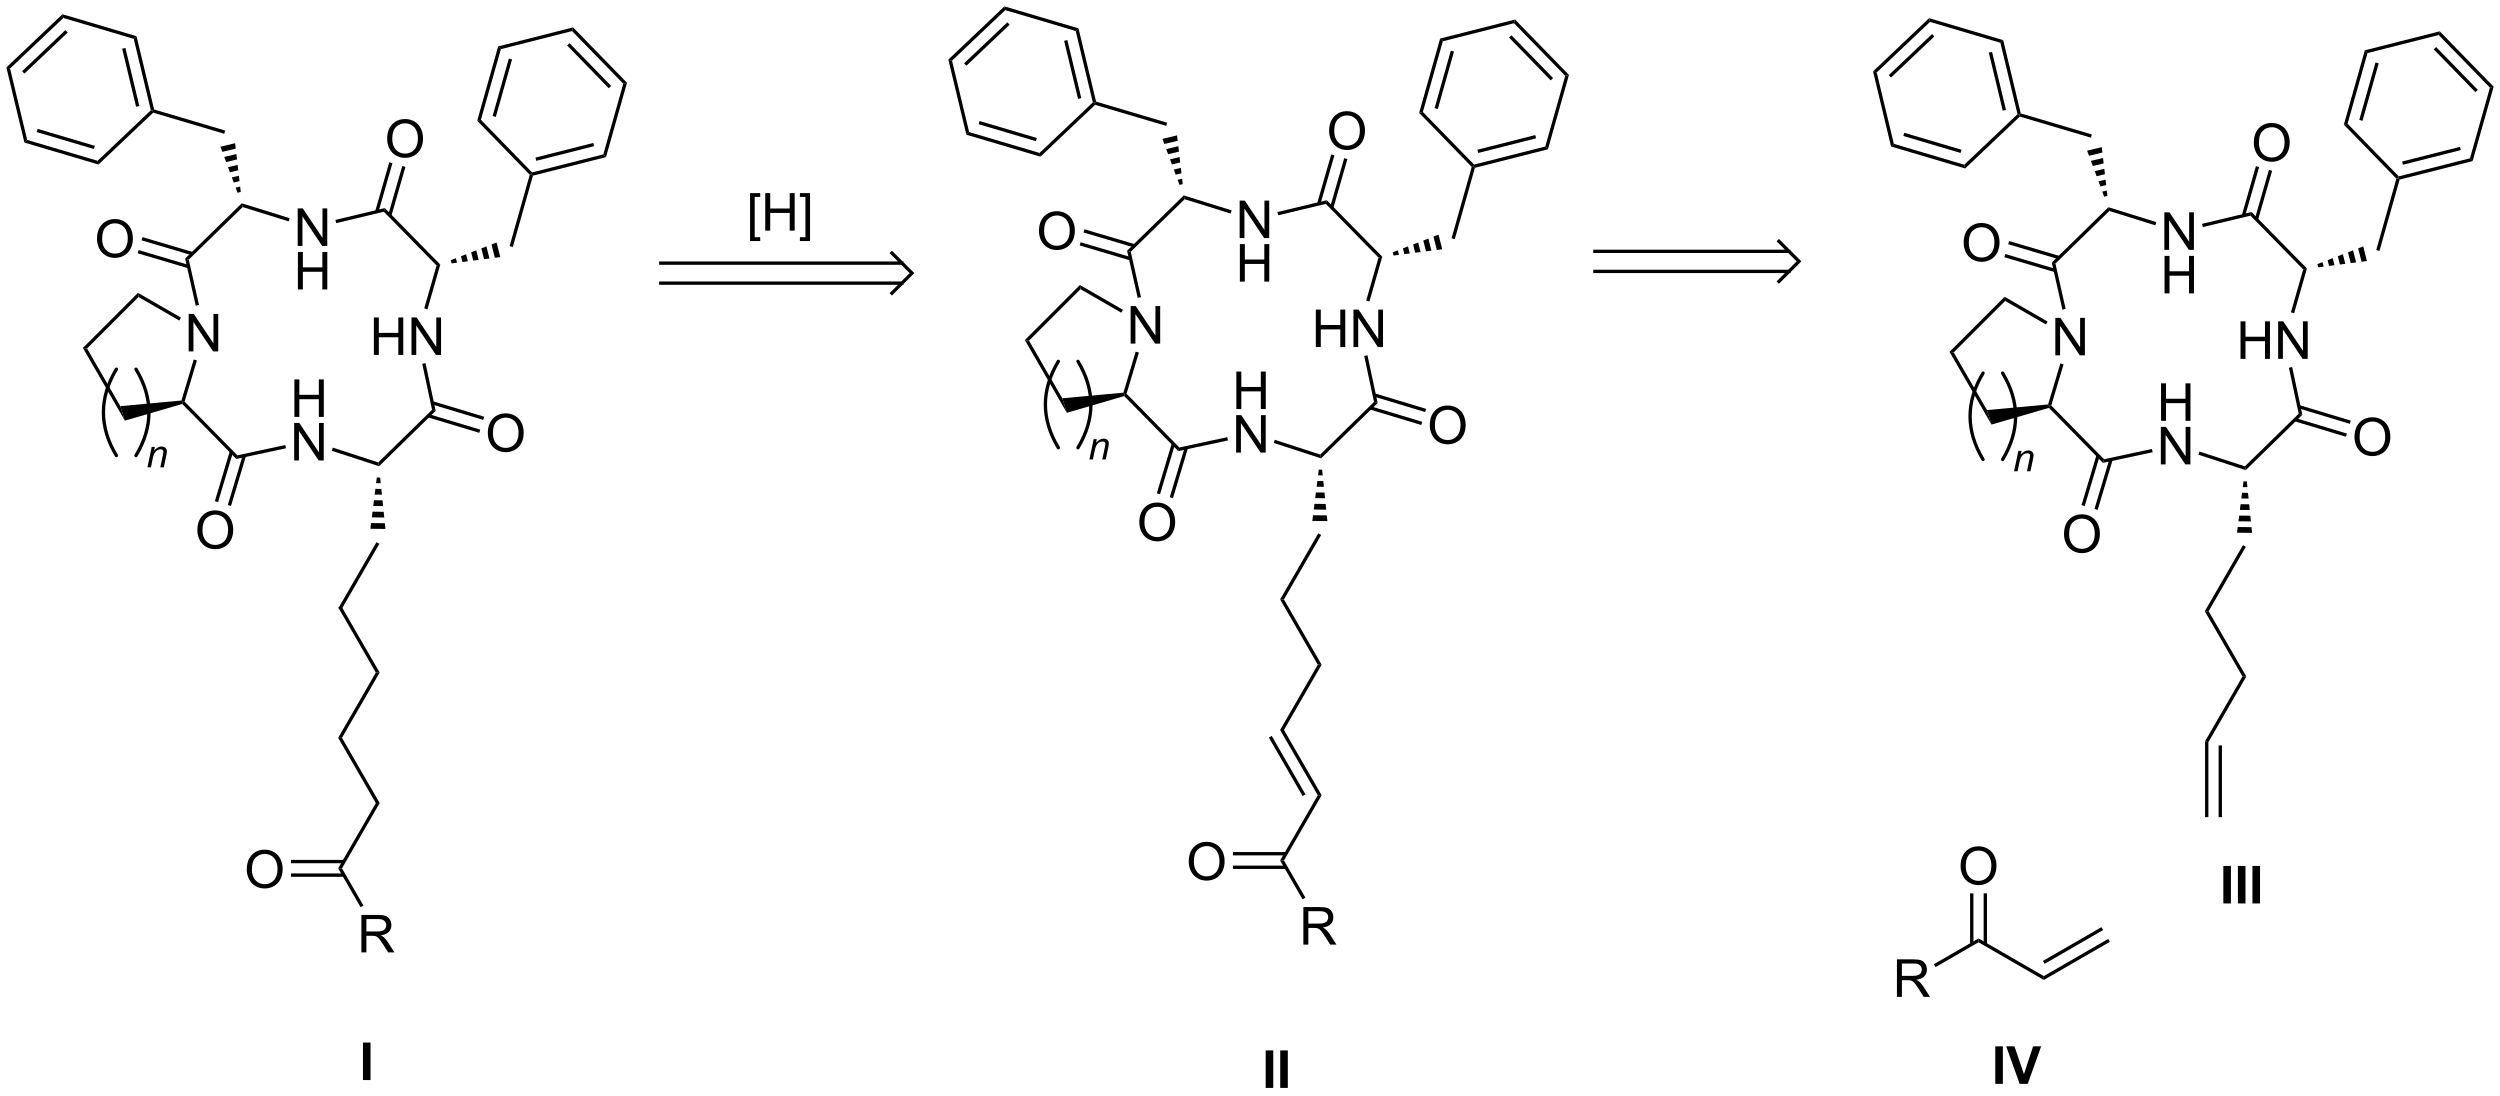 <?xml version="1.0" encoding="UTF-8"?>
<!DOCTYPE svg PUBLIC '-//W3C//DTD SVG 1.0//EN'
          'http://www.w3.org/TR/2001/REC-SVG-20010904/DTD/svg10.dtd'>
<svg stroke-dasharray="none" shape-rendering="auto" xmlns="http://www.w3.org/2000/svg" font-family="'Dialog'" text-rendering="auto" width="1024" fill-opacity="1" color-interpolation="auto" color-rendering="auto" preserveAspectRatio="xMidYMid meet" font-size="12px" viewBox="0 0 1024 449" fill="black" xmlns:xlink="http://www.w3.org/1999/xlink" stroke="black" image-rendering="auto" stroke-miterlimit="10" stroke-linecap="square" stroke-linejoin="miter" font-style="normal" stroke-width="1" height="449" stroke-dashoffset="0" font-weight="normal" stroke-opacity="1"
><!--Generated by the Batik Graphics2D SVG Generator--><defs id="genericDefs"
  /><g
  ><defs id="defs1"
    ><clipPath clipPathUnits="userSpaceOnUse" id="clipPath1"
      ><path d="M0.633 0.633 L393.36 0.633 L393.36 172.53 L0.633 172.53 L0.633 0.633 Z"
      /></clipPath
      ><clipPath clipPathUnits="userSpaceOnUse" id="clipPath2"
      ><path d="M35.73 329.415 L35.73 496.533 L417.538 496.533 L417.538 329.415 Z"
      /></clipPath
    ></defs
    ><g transform="scale(2.607,2.607) translate(-0.633,-0.633) matrix(1.029,0,0,1.029,-36.12,-338.204)"
    ><path d="M87.96 422.161 L87.371 422.161 L93.199 412.066 L93.641 412.321 Z" stroke="none" clip-path="url(#clipPath2)"
    /></g
    ><g transform="matrix(2.682,0,0,2.682,-95.828,-883.485)"
    ><path d="M93.715 432.127 L93.126 432.127 L87.371 422.161 L87.96 422.161 Z" stroke="none" clip-path="url(#clipPath2)"
    /></g
    ><g transform="matrix(2.682,0,0,2.682,-95.828,-883.485)"
    ><path d="M87.96 442.094 L87.371 442.094 L93.126 432.127 L93.715 432.127 Z" stroke="none" clip-path="url(#clipPath2)"
    /></g
    ><g transform="matrix(2.682,0,0,2.682,-95.828,-883.485)"
    ><path d="M93.715 452.061 L93.126 452.061 L87.371 442.094 L87.96 442.094 Z" stroke="none" clip-path="url(#clipPath2)"
    /></g
    ><g transform="matrix(2.682,0,0,2.682,-95.828,-883.485)"
    ><path d="M87.96 462.028 L87.371 462.028 L93.126 452.061 L93.715 452.061 Z" stroke="none" clip-path="url(#clipPath2)"
    /></g
    ><g transform="matrix(2.682,0,0,2.682,-95.828,-883.485)"
    ><path d="M73.42 462.214 Q73.42 460.786 74.186 459.982 Q74.951 459.175 76.162 459.175 Q76.954 459.175 77.589 459.555 Q78.227 459.932 78.561 460.609 Q78.897 461.286 78.897 462.146 Q78.897 463.018 78.545 463.706 Q78.194 464.393 77.548 464.747 Q76.904 465.102 76.157 465.102 Q75.35 465.102 74.712 464.711 Q74.076 464.318 73.748 463.643 Q73.42 462.966 73.42 462.214 ZM74.201 462.224 Q74.201 463.26 74.756 463.857 Q75.313 464.45 76.154 464.45 Q77.009 464.45 77.561 463.849 Q78.115 463.247 78.115 462.143 Q78.115 461.443 77.878 460.922 Q77.641 460.401 77.186 460.115 Q76.733 459.825 76.165 459.825 Q75.36 459.825 74.779 460.38 Q74.201 460.932 74.201 462.224 Z" stroke="none" clip-path="url(#clipPath2)"
    /></g
    ><g transform="matrix(2.682,0,0,2.682,-95.828,-883.485)"
    ><path d="M88.264 460.737 L80.166 460.737 L80.166 461.247 L88.264 461.247 ZM88.264 462.808 L80.166 462.808 L80.166 463.318 L88.264 463.318 Z" stroke="none" clip-path="url(#clipPath2)"
    /></g
    ><g transform="matrix(2.682,0,0,2.682,-95.828,-883.485)"
    ><path d="M90.925 474.869 L90.925 469.143 L93.464 469.143 Q94.23 469.143 94.628 469.296 Q95.027 469.45 95.264 469.841 Q95.503 470.231 95.503 470.705 Q95.503 471.315 95.108 471.734 Q94.714 472.151 93.889 472.263 Q94.191 472.408 94.347 472.549 Q94.678 472.854 94.975 473.31 L95.972 474.869 L95.019 474.869 L94.261 473.677 Q93.928 473.161 93.712 472.888 Q93.498 472.614 93.329 472.505 Q93.16 472.395 92.983 472.354 Q92.855 472.325 92.561 472.325 L91.683 472.325 L91.683 474.869 L90.925 474.869 ZM91.683 471.669 L93.311 471.669 Q93.832 471.669 94.123 471.562 Q94.417 471.455 94.568 471.218 Q94.722 470.981 94.722 470.705 Q94.722 470.299 94.425 470.039 Q94.131 469.776 93.496 469.776 L91.683 469.776 L91.683 471.669 Z" stroke="none" clip-path="url(#clipPath2)"
    /></g
    ><g transform="matrix(2.682,0,0,2.682,-95.828,-883.485)"
    ><path d="M87.371 462.028 L87.96 462.028 L91.237 467.704 L90.795 467.959 Z" stroke="none" clip-path="url(#clipPath2)"
    /></g
    ><g transform="matrix(2.682,0,0,2.682,-95.828,-883.485)"
    ><path d="M150.283 366.224 L150.283 358.906 L151.832 358.906 L151.832 359.486 L150.986 359.486 L150.986 365.64 L151.832 365.64 L151.832 366.224 L150.283 366.224 ZM152.602 364.632 L152.602 358.906 L153.359 358.906 L153.359 361.257 L156.336 361.257 L156.336 358.906 L157.094 358.906 L157.094 364.632 L156.336 364.632 L156.336 361.932 L153.359 361.932 L153.359 364.632 L152.602 364.632 ZM159.441 366.224 L157.892 366.224 L157.892 365.64 L158.738 365.64 L158.738 359.486 L157.892 359.486 L157.892 358.906 L159.441 358.906 L159.441 366.224 Z" stroke="none" clip-path="url(#clipPath2)"
    /></g
    ><g stroke-linecap="butt" stroke-width="0.51" transform="matrix(2.682,0,0,2.682,-95.828,-883.485)"
    ><path fill="none" d="M136.647 369.594 L173.478 369.594 M136.647 372.656 L173.478 372.656 M171.947 374.187 L175.009 371.125 L171.947 368.064" clip-path="url(#clipPath2)"
    /></g
    ><g transform="matrix(2.682,0,0,2.682,-95.828,-883.485)"
    ><path d="M80.69 393.084 L80.69 387.357 L81.448 387.357 L81.448 389.709 L84.424 389.709 L84.424 387.357 L85.182 387.357 L85.182 393.084 L84.424 393.084 L84.424 390.383 L81.448 390.383 L81.448 393.084 L80.69 393.084 Z" stroke="none" clip-path="url(#clipPath2)"
    /></g
    ><g transform="matrix(2.682,0,0,2.682,-95.828,-883.485)"
    ><path d="M80.659 399.734 L80.659 394.007 L81.437 394.007 L84.445 398.502 L84.445 394.007 L85.172 394.007 L85.172 399.734 L84.393 399.734 L81.385 395.234 L81.385 399.734 L80.659 399.734 Z" stroke="none" clip-path="url(#clipPath2)"
    /></g
    ><g transform="matrix(2.682,0,0,2.682,-95.828,-883.485)"
    ><path d="M92.828 383.62 L92.828 377.893 L93.586 377.893 L93.586 380.245 L96.563 380.245 L96.563 377.893 L97.32 377.893 L97.32 383.62 L96.563 383.62 L96.563 380.919 L93.586 380.919 L93.586 383.62 L92.828 383.62 ZM98.574 383.62 L98.574 377.893 L99.353 377.893 L102.361 382.388 L102.361 377.893 L103.087 377.893 L103.087 383.62 L102.309 383.62 L99.301 379.12 L99.301 383.62 L98.574 383.62 Z" stroke="none" clip-path="url(#clipPath2)"
    /></g
    ><g transform="matrix(2.682,0,0,2.682,-95.828,-883.485)"
    ><path d="M81.195 366.969 L81.195 361.243 L81.973 361.243 L84.981 365.738 L84.981 361.243 L85.708 361.243 L85.708 366.969 L84.929 366.969 L81.921 362.469 L81.921 366.969 L81.195 366.969 Z" stroke="none" clip-path="url(#clipPath2)"
    /></g
    ><g transform="matrix(2.682,0,0,2.682,-95.828,-883.485)"
    ><path d="M81.226 373.62 L81.226 367.893 L81.984 367.893 L81.984 370.245 L84.96 370.245 L84.96 367.893 L85.718 367.893 L85.718 373.62 L84.96 373.62 L84.96 370.919 L81.984 370.919 L81.984 373.62 L81.226 373.62 Z" stroke="none" clip-path="url(#clipPath2)"
    /></g
    ><g transform="matrix(2.682,0,0,2.682,-95.828,-883.485)"
    ><path d="M64.545 383.084 L64.545 377.357 L65.323 377.357 L68.331 381.852 L68.331 377.357 L69.058 377.357 L69.058 383.084 L68.279 383.084 L65.271 378.584 L65.271 383.084 L64.545 383.084 Z" stroke="none" clip-path="url(#clipPath2)"
    /></g
    ><g transform="matrix(2.682,0,0,2.682,-95.828,-883.485)"
    ><path d="M102.972 369.814 L102.4 369.959 L94.345 361.751 L94.507 361.188 Z" stroke="none" clip-path="url(#clipPath2)"
    /></g
    ><g transform="matrix(2.682,0,0,2.682,-95.828,-883.485)"
    ><path d="M87.074 363.492 L86.955 362.996 L94.507 361.188 L94.345 361.751 Z" stroke="none" clip-path="url(#clipPath2)"
    /></g
    ><g transform="matrix(2.682,0,0,2.682,-95.828,-883.485)"
    ><path d="M101.013 376.651 L100.522 376.511 L102.4 369.959 L102.972 369.814 Z" stroke="none" clip-path="url(#clipPath2)"
    /></g
    ><g transform="matrix(2.682,0,0,2.682,-95.828,-883.485)"
    ><path d="M72.654 360.459 L72.792 361.037 L64.56 369.065 L64 368.899 Z" stroke="none" clip-path="url(#clipPath2)"
    /></g
    ><g transform="matrix(2.682,0,0,2.682,-95.828,-883.485)"
    ><path d="M79.967 362.738 L79.815 363.226 L72.792 361.037 L72.654 360.459 Z" stroke="none" clip-path="url(#clipPath2)"
    /></g
    ><g transform="matrix(2.682,0,0,2.682,-95.828,-883.485)"
    ><path d="M66.121 375.989 L65.623 376.101 L64 368.899 L64.56 369.065 Z" stroke="none" clip-path="url(#clipPath2)"
    /></g
    ><g transform="matrix(2.682,0,0,2.682,-95.828,-883.485)"
    ><path d="M63.559 391.104 L63.635 390.817 L63.922 390.746 L71.985 398.949 L71.817 399.506 Z" stroke="none" clip-path="url(#clipPath2)"
    /></g
    ><g transform="matrix(2.682,0,0,2.682,-95.828,-883.485)"
    ><path d="M79.301 397.376 L79.408 397.875 L71.817 399.506 L71.985 398.949 Z" stroke="none" clip-path="url(#clipPath2)"
    /></g
    ><g transform="matrix(2.682,0,0,2.682,-95.828,-883.485)"
    ><path d="M65.315 384.314 L65.804 384.461 L63.922 390.746 L63.635 390.817 L63.439 390.58 Z" stroke="none" clip-path="url(#clipPath2)"
    /></g
    ><g transform="matrix(2.682,0,0,2.682,-95.828,-883.485)"
    ><path d="M93.626 400.614 L93.49 400.033 L101.712 391.995 L102.269 392.163 Z" stroke="none" clip-path="url(#clipPath2)"
    /></g
    ><g transform="matrix(2.682,0,0,2.682,-95.828,-883.485)"
    ><path d="M100.216 384.977 L100.715 384.87 L102.269 392.163 L101.712 391.995 Z" stroke="none" clip-path="url(#clipPath2)"
    /></g
    ><g transform="matrix(2.682,0,0,2.682,-95.828,-883.485)"
    ><path d="M86.399 398.259 L86.557 397.774 L93.49 400.033 L93.626 400.614 Z" stroke="none" clip-path="url(#clipPath2)"
    /></g
    ><g transform="matrix(2.682,0,0,2.682,-95.828,-883.485)"
    ><path d="M63.368 377.927 L63.113 378.369 L56.886 374.773 L56.801 374.135 Z" stroke="none" clip-path="url(#clipPath2)"
    /></g
    ><g transform="matrix(2.682,0,0,2.682,-95.828,-883.485)"
    ><path d="M56.801 374.135 L56.886 374.773 L49.025 382.634 L48.387 382.55 Z" stroke="none" clip-path="url(#clipPath2)"
    /></g
    ><g transform="matrix(2.682,0,0,2.682,-95.828,-883.485)"
    ><path d="M48.387 382.55 L49.025 382.634 L54.109 391.441 L54.797 393.654 Z" stroke="none" clip-path="url(#clipPath2)"
    /></g
    ><g transform="matrix(2.682,0,0,2.682,-95.828,-883.485)"
    ><path d="M110.232 395.582 Q110.232 394.154 110.998 393.35 Q111.763 392.542 112.974 392.542 Q113.766 392.542 114.401 392.923 Q115.04 393.3 115.373 393.977 Q115.709 394.654 115.709 395.514 Q115.709 396.386 115.357 397.074 Q115.006 397.761 114.36 398.115 Q113.717 398.469 112.969 398.469 Q112.162 398.469 111.524 398.079 Q110.888 397.686 110.56 397.011 Q110.232 396.334 110.232 395.582 ZM111.013 395.592 Q111.013 396.628 111.568 397.225 Q112.126 397.818 112.967 397.818 Q113.821 397.818 114.373 397.217 Q114.927 396.615 114.927 395.511 Q114.927 394.811 114.691 394.29 Q114.454 393.769 113.998 393.483 Q113.545 393.193 112.977 393.193 Q112.172 393.193 111.592 393.748 Q111.013 394.3 111.013 395.592 Z" stroke="none" clip-path="url(#clipPath2)"
    /></g
    ><g transform="matrix(2.682,0,0,2.682,-95.828,-883.485)"
    ><path d="M101.074 393.147 L108.926 395.519 L109.074 395.031 L101.222 392.659 ZM101.671 391.171 L109.523 393.543 L109.671 393.054 L101.819 390.683 Z" stroke="none" clip-path="url(#clipPath2)"
    /></g
    ><g transform="matrix(2.682,0,0,2.682,-95.828,-883.485)"
    ><path d="M94.858 350.633 Q94.858 349.206 95.624 348.401 Q96.389 347.594 97.6 347.594 Q98.392 347.594 99.027 347.974 Q99.665 348.352 99.999 349.029 Q100.335 349.706 100.335 350.565 Q100.335 351.438 99.983 352.125 Q99.632 352.812 98.986 353.167 Q98.343 353.521 97.595 353.521 Q96.788 353.521 96.15 353.13 Q95.514 352.737 95.186 352.062 Q94.858 351.385 94.858 350.633 ZM95.639 350.643 Q95.639 351.68 96.194 352.276 Q96.751 352.87 97.593 352.87 Q98.447 352.87 98.999 352.268 Q99.553 351.667 99.553 350.562 Q99.553 349.862 99.317 349.341 Q99.079 348.82 98.624 348.534 Q98.171 348.245 97.603 348.245 Q96.798 348.245 96.218 348.8 Q95.639 349.352 95.639 350.643 Z" stroke="none" clip-path="url(#clipPath2)"
    /></g
    ><g transform="matrix(2.682,0,0,2.682,-95.828,-883.485)"
    ><path d="M95.502 362.386 L97.653 354.903 L97.163 354.762 L95.012 362.245 ZM93.518 361.816 L95.669 354.333 L95.179 354.192 L93.028 361.675 Z" stroke="none" clip-path="url(#clipPath2)"
    /></g
    ><g transform="matrix(2.682,0,0,2.682,-95.828,-883.485)"
    ><path d="M50.547 365.908 Q50.547 364.481 51.313 363.676 Q52.078 362.869 53.289 362.869 Q54.081 362.869 54.716 363.25 Q55.354 363.627 55.688 364.304 Q56.024 364.981 56.024 365.841 Q56.024 366.713 55.672 367.401 Q55.321 368.088 54.675 368.442 Q54.032 368.796 53.284 368.796 Q52.477 368.796 51.839 368.406 Q51.203 368.012 50.875 367.338 Q50.547 366.661 50.547 365.908 ZM51.328 365.919 Q51.328 366.955 51.883 367.551 Q52.44 368.145 53.282 368.145 Q54.136 368.145 54.688 367.544 Q55.242 366.942 55.242 365.838 Q55.242 365.137 55.005 364.617 Q54.769 364.096 54.313 363.809 Q53.86 363.52 53.292 363.52 Q52.487 363.52 51.907 364.075 Q51.328 364.627 51.328 365.919 Z" stroke="none" clip-path="url(#clipPath2)"
    /></g
    ><g transform="matrix(2.682,0,0,2.682,-95.828,-883.485)"
    ><path d="M65.199 367.911 L57.491 365.627 L57.346 366.116 L65.054 368.401 ZM64.612 369.891 L56.904 367.606 L56.759 368.095 L64.468 370.38 Z" stroke="none" clip-path="url(#clipPath2)"
    /></g
    ><g transform="matrix(2.682,0,0,2.682,-95.828,-883.485)"
    ><path d="M65.872 410.399 Q65.872 408.972 66.637 408.168 Q67.403 407.36 68.614 407.36 Q69.406 407.36 70.041 407.741 Q70.679 408.118 71.012 408.795 Q71.348 409.472 71.348 410.332 Q71.348 411.204 70.997 411.892 Q70.645 412.579 69.999 412.933 Q69.356 413.288 68.609 413.288 Q67.801 413.288 67.163 412.897 Q66.528 412.504 66.2 411.829 Q65.872 411.152 65.872 410.399 ZM66.653 410.41 Q66.653 411.446 67.208 412.043 Q67.765 412.636 68.606 412.636 Q69.46 412.636 70.012 412.035 Q70.567 411.433 70.567 410.329 Q70.567 409.629 70.33 409.108 Q70.093 408.587 69.637 408.3 Q69.184 408.011 68.617 408.011 Q67.812 408.011 67.231 408.566 Q66.653 409.118 66.653 410.41 Z" stroke="none" clip-path="url(#clipPath2)"
    /></g
    ><g transform="matrix(2.682,0,0,2.682,-95.828,-883.485)"
    ><path d="M70.831 398.314 L68.543 405.948 L69.032 406.094 L71.32 398.461 ZM72.808 398.907 L70.521 406.541 L71.009 406.687 L73.297 399.053 Z" stroke="none" clip-path="url(#clipPath2)"
    /></g
    ><g transform="matrix(2.682,0,0,2.682,-95.828,-883.485)"
    ><path d="M72.005 358.851 L71.716 358.07 L72.406 357.904 L72.502 358.732 ZM71.426 357.289 L71.136 356.507 L72.213 356.249 L72.309 357.077 ZM70.847 355.726 L70.557 354.945 L72.021 354.594 L72.117 355.422 ZM70.267 354.164 L69.978 353.383 L71.829 352.939 L71.925 353.767 ZM69.688 352.602 L69.399 351.821 L71.637 351.284 L71.733 352.112 Z" stroke="none" clip-path="url(#clipPath2)"
    /></g
    ><g transform="matrix(2.682,0,0,2.682,-95.828,-883.485)"
    ><path d="M104.574 369.144 L105.351 368.844 L105.526 369.532 L104.699 369.639 ZM106.128 368.545 L106.906 368.245 L107.178 369.318 L106.352 369.425 ZM107.683 367.945 L108.46 367.645 L108.83 369.104 L108.004 369.211 ZM109.237 367.345 L110.014 367.045 L110.482 368.89 L109.656 368.997 ZM110.792 366.746 L111.569 366.446 L112.135 368.677 L111.309 368.784 Z" stroke="none" clip-path="url(#clipPath2)"
    /></g
    ><g transform="matrix(2.682,0,0,2.682,-95.828,-883.485)"
    ><path d="M114.048 367.136 L113.557 366.997 L116.633 356.102 L116.919 356.029 L117.124 356.24 Z" stroke="none" clip-path="url(#clipPath2)"
    /></g
    ><g transform="matrix(2.682,0,0,2.682,-95.828,-883.485)"
    ><path d="M70.121 349.351 L69.976 349.84 L59.121 346.622 L59.053 346.336 L59.267 346.133 Z" stroke="none" clip-path="url(#clipPath2)"
    /></g
    ><g transform="matrix(2.682,0,0,2.682,-95.828,-883.485)"
    ><path d="M59.267 346.133 L59.053 346.336 L58.77 346.252 L56.155 335.347 L56.583 334.942 ZM57.008 345.596 L54.882 336.731 L54.385 336.85 L56.511 345.715 Z" stroke="none" clip-path="url(#clipPath2)"
    /></g
    ><g transform="matrix(2.682,0,0,2.682,-95.828,-883.485)"
    ><path d="M56.583 334.942 L56.155 335.347 L45.404 332.159 L45.266 331.586 Z" stroke="none" clip-path="url(#clipPath2)"
    /></g
    ><g transform="matrix(2.682,0,0,2.682,-95.828,-883.485)"
    ><path d="M45.266 331.586 L45.404 332.159 L37.267 339.877 L36.703 339.709 ZM45.717 334.014 L39.103 340.288 L39.454 340.658 L46.069 334.384 Z" stroke="none" clip-path="url(#clipPath2)"
    /></g
    ><g transform="matrix(2.682,0,0,2.682,-95.828,-883.485)"
    ><path d="M36.703 339.709 L37.267 339.877 L39.883 350.781 L39.455 351.187 Z" stroke="none" clip-path="url(#clipPath2)"
    /></g
    ><g transform="matrix(2.682,0,0,2.682,-95.828,-883.485)"
    ><path d="M39.455 351.187 L39.883 350.781 L50.634 353.969 L50.771 354.542 ZM41.332 349.583 L50.072 352.174 L50.217 351.685 L41.477 349.093 Z" stroke="none" clip-path="url(#clipPath2)"
    /></g
    ><g transform="matrix(2.682,0,0,2.682,-95.828,-883.485)"
    ><path d="M50.771 354.542 L50.634 353.969 L58.77 346.252 L59.053 346.336 L59.121 346.622 Z" stroke="none" clip-path="url(#clipPath2)"
    /></g
    ><g transform="matrix(2.682,0,0,2.682,-95.828,-883.485)"
    ><path d="M117.124 356.24 L116.919 356.029 L116.999 355.746 L127.869 352.988 L128.28 353.411 ZM117.631 353.974 L126.468 351.733 L126.343 351.238 L117.506 353.48 Z" stroke="none" clip-path="url(#clipPath2)"
    /></g
    ><g transform="matrix(2.682,0,0,2.682,-95.828,-883.485)"
    ><path d="M128.28 353.411 L127.869 352.988 L130.916 342.196 L131.487 342.051 Z" stroke="none" clip-path="url(#clipPath2)"
    /></g
    ><g transform="matrix(2.682,0,0,2.682,-95.828,-883.485)"
    ><path d="M131.487 342.051 L130.916 342.196 L123.093 334.161 L123.253 333.594 ZM129.065 342.534 L122.706 336.002 L122.34 336.358 L128.7 342.89 Z" stroke="none" clip-path="url(#clipPath2)"
    /></g
    ><g transform="matrix(2.682,0,0,2.682,-95.828,-883.485)"
    ><path d="M123.253 333.594 L123.093 334.161 L112.223 336.919 L111.812 336.497 Z" stroke="none" clip-path="url(#clipPath2)"
    /></g
    ><g transform="matrix(2.682,0,0,2.682,-95.828,-883.485)"
    ><path d="M111.812 336.497 L112.223 336.919 L109.176 347.711 L108.605 347.856 ZM113.441 338.352 L110.963 347.126 L111.454 347.264 L113.932 338.491 Z" stroke="none" clip-path="url(#clipPath2)"
    /></g
    ><g transform="matrix(2.682,0,0,2.682,-95.828,-883.485)"
    ><path d="M108.605 347.856 L109.176 347.711 L116.999 355.746 L116.919 356.029 L116.633 356.102 Z" stroke="none" clip-path="url(#clipPath2)"
    /></g
    ><g transform="matrix(2.682,0,0,2.682,-95.828,-883.485)"
    ><path d="M63.439 390.58 L63.635 390.817 L63.559 391.104 L54.797 393.654 L54.109 391.441 Z" stroke="none" clip-path="url(#clipPath2)"
    /></g
    ><g stroke-width="0.51" transform="matrix(2.682,0,0,2.682,-95.828,-883.485)" stroke-linejoin="round" stroke-linecap="round"
    ><path fill="none" d="M56.5 398.985 Q60.456 392.391 56.5 385.798" clip-path="url(#clipPath2)"
    /></g
    ><g stroke-width="0.51" transform="matrix(2.682,0,0,2.682,-95.828,-883.485)" stroke-linejoin="round" stroke-linecap="round"
    ><path fill="none" d="M53.503 385.798 Q49.547 392.391 53.503 398.985" clip-path="url(#clipPath2)"
    /></g
    ><g transform="matrix(2.682,0,0,2.682,-95.828,-883.485)"
    ><path d="M58.249 400.783 L58.899 397.672 L59.38 397.672 L59.266 398.213 Q59.579 397.894 59.85 397.748 Q60.124 397.601 60.409 397.601 Q60.786 397.601 61.001 397.807 Q61.217 398.012 61.217 398.353 Q61.217 398.527 61.141 398.898 L60.745 400.783 L60.215 400.783 L60.627 398.81 Q60.69 398.523 60.69 398.387 Q60.69 398.23 60.583 398.135 Q60.475 398.037 60.274 398.037 Q59.866 398.037 59.547 398.33 Q59.231 398.623 59.081 399.336 L58.78 400.783 L58.249 400.783 Z" stroke="none" clip-path="url(#clipPath2)"
    /></g
    ><g stroke-linecap="butt" stroke-width="0.51" transform="matrix(2.682,0,0,2.682,-95.828,-883.485)"
    ><path fill="none" d="M279.306 367.796 L308.945 367.796 M279.306 370.858 L308.945 370.858 M307.414 372.388 L310.476 369.327 L307.414 366.266" clip-path="url(#clipPath2)"
    /></g
    ><g transform="matrix(2.682,0,0,2.682,-95.828,-883.485)"
    ><path d="M93.79 402.339 L93.879 403.212 L93.17 403.204 L93.28 402.333 ZM93.969 404.085 L94.058 404.957 L92.951 404.945 L93.06 404.074 ZM94.147 405.83 L94.237 406.703 L92.731 406.686 L92.841 405.815 ZM94.326 407.576 L94.415 408.449 L92.512 408.427 L92.622 407.556 ZM94.505 409.322 L94.594 410.195 L92.293 410.168 L92.402 409.297 Z" stroke="none" clip-path="url(#clipPath2)"
    /></g
    ><g transform="matrix(2.682,0,0,2.682,-95.828,-883.485)"
    ><path d="M231.819 420.962 L231.23 420.962 L237.058 410.867 L237.499 411.122 Z" stroke="none" clip-path="url(#clipPath2)"
    /></g
    ><g transform="matrix(2.682,0,0,2.682,-95.828,-883.485)"
    ><path d="M237.573 430.928 L236.984 430.928 L231.23 420.962 L231.819 420.962 Z" stroke="none" clip-path="url(#clipPath2)"
    /></g
    ><g transform="matrix(2.682,0,0,2.682,-95.828,-883.485)"
    ><path d="M231.819 440.895 L231.23 440.895 L236.984 430.928 L237.573 430.928 Z" stroke="none" clip-path="url(#clipPath2)"
    /></g
    ><g transform="matrix(2.682,0,0,2.682,-95.828,-883.485)"
    ><path d="M237.573 450.862 L236.984 450.862 L231.23 440.895 L231.819 440.895 ZM235.107 450.735 L229.951 441.803 L229.509 442.059 L234.665 450.99 Z" stroke="none" clip-path="url(#clipPath2)"
    /></g
    ><g transform="matrix(2.682,0,0,2.682,-95.828,-883.485)"
    ><path d="M231.819 460.829 L231.23 460.829 L236.984 450.862 L237.573 450.862 Z" stroke="none" clip-path="url(#clipPath2)"
    /></g
    ><g transform="matrix(2.682,0,0,2.682,-95.828,-883.485)"
    ><path d="M217.278 461.015 Q217.278 459.588 218.044 458.783 Q218.81 457.976 220.021 457.976 Q220.812 457.976 221.448 458.356 Q222.086 458.733 222.419 459.411 Q222.755 460.088 222.755 460.947 Q222.755 461.819 222.403 462.507 Q222.052 463.194 221.406 463.549 Q220.763 463.903 220.015 463.903 Q219.208 463.903 218.57 463.512 Q217.935 463.119 217.607 462.444 Q217.278 461.767 217.278 461.015 ZM218.06 461.025 Q218.06 462.062 218.614 462.658 Q219.172 463.252 220.013 463.252 Q220.867 463.252 221.419 462.65 Q221.974 462.049 221.974 460.944 Q221.974 460.244 221.737 459.723 Q221.5 459.202 221.044 458.916 Q220.591 458.627 220.023 458.627 Q219.219 458.627 218.638 459.181 Q218.06 459.733 218.06 461.025 Z" stroke="none" clip-path="url(#clipPath2)"
    /></g
    ><g transform="matrix(2.682,0,0,2.682,-95.828,-883.485)"
    ><path d="M232.122 459.538 L224.024 459.538 L224.024 460.048 L232.122 460.048 ZM232.122 461.61 L224.024 461.61 L224.024 462.12 L232.122 462.12 Z" stroke="none" clip-path="url(#clipPath2)"
    /></g
    ><g transform="matrix(2.682,0,0,2.682,-95.828,-883.485)"
    ><path d="M234.784 473.671 L234.784 467.944 L237.323 467.944 Q238.088 467.944 238.487 468.098 Q238.885 468.251 239.122 468.642 Q239.362 469.033 239.362 469.507 Q239.362 470.116 238.966 470.535 Q238.573 470.952 237.747 471.064 Q238.049 471.21 238.206 471.35 Q238.536 471.655 238.833 472.111 L239.831 473.671 L238.877 473.671 L238.119 472.478 Q237.786 471.962 237.57 471.689 Q237.357 471.415 237.187 471.306 Q237.018 471.197 236.841 471.155 Q236.713 471.126 236.419 471.126 L235.541 471.126 L235.541 473.671 L234.784 473.671 ZM235.541 470.47 L237.169 470.47 Q237.69 470.47 237.982 470.363 Q238.276 470.257 238.427 470.02 Q238.581 469.783 238.581 469.507 Q238.581 469.1 238.284 468.84 Q237.989 468.577 237.354 468.577 L235.541 468.577 L235.541 470.47 Z" stroke="none" clip-path="url(#clipPath2)"
    /></g
    ><g transform="matrix(2.682,0,0,2.682,-95.828,-883.485)"
    ><path d="M231.23 460.829 L231.819 460.829 L235.096 466.505 L234.654 466.76 Z" stroke="none" clip-path="url(#clipPath2)"
    /></g
    ><g transform="matrix(2.682,0,0,2.682,-95.828,-883.485)"
    ><path d="M224.548 391.885 L224.548 386.158 L225.306 386.158 L225.306 388.51 L228.283 388.51 L228.283 386.158 L229.041 386.158 L229.041 391.885 L228.283 391.885 L228.283 389.184 L225.306 389.184 L225.306 391.885 L224.548 391.885 Z" stroke="none" clip-path="url(#clipPath2)"
    /></g
    ><g transform="matrix(2.682,0,0,2.682,-95.828,-883.485)"
    ><path d="M224.517 398.535 L224.517 392.808 L225.296 392.808 L228.304 397.303 L228.304 392.808 L229.03 392.808 L229.03 398.535 L228.251 398.535 L225.244 394.035 L225.244 398.535 L224.517 398.535 Z" stroke="none" clip-path="url(#clipPath2)"
    /></g
    ><g transform="matrix(2.682,0,0,2.682,-95.828,-883.485)"
    ><path d="M236.687 382.421 L236.687 376.694 L237.444 376.694 L237.444 379.046 L240.421 379.046 L240.421 376.694 L241.179 376.694 L241.179 382.421 L240.421 382.421 L240.421 379.72 L237.444 379.72 L237.444 382.421 L236.687 382.421 ZM242.433 382.421 L242.433 376.694 L243.211 376.694 L246.219 381.189 L246.219 376.694 L246.946 376.694 L246.946 382.421 L246.167 382.421 L243.159 377.921 L243.159 382.421 L242.433 382.421 Z" stroke="none" clip-path="url(#clipPath2)"
    /></g
    ><g transform="matrix(2.682,0,0,2.682,-95.828,-883.485)"
    ><path d="M225.053 365.771 L225.053 360.044 L225.832 360.044 L228.839 364.539 L228.839 360.044 L229.566 360.044 L229.566 365.771 L228.787 365.771 L225.78 361.271 L225.78 365.771 L225.053 365.771 Z" stroke="none" clip-path="url(#clipPath2)"
    /></g
    ><g transform="matrix(2.682,0,0,2.682,-95.828,-883.485)"
    ><path d="M225.084 372.421 L225.084 366.694 L225.842 366.694 L225.842 369.046 L228.819 369.046 L228.819 366.694 L229.576 366.694 L229.576 372.421 L228.819 372.421 L228.819 369.72 L225.842 369.72 L225.842 372.421 L225.084 372.421 Z" stroke="none" clip-path="url(#clipPath2)"
    /></g
    ><g transform="matrix(2.682,0,0,2.682,-95.828,-883.485)"
    ><path d="M208.403 381.885 L208.403 376.158 L209.182 376.158 L212.19 380.653 L212.19 376.158 L212.916 376.158 L212.916 381.885 L212.137 381.885 L209.13 377.385 L209.13 381.885 L208.403 381.885 Z" stroke="none" clip-path="url(#clipPath2)"
    /></g
    ><g transform="matrix(2.682,0,0,2.682,-95.828,-883.485)"
    ><path d="M246.831 368.615 L246.258 368.76 L238.204 360.552 L238.366 359.989 Z" stroke="none" clip-path="url(#clipPath2)"
    /></g
    ><g transform="matrix(2.682,0,0,2.682,-95.828,-883.485)"
    ><path d="M230.932 362.293 L230.813 361.797 L238.366 359.989 L238.204 360.552 Z" stroke="none" clip-path="url(#clipPath2)"
    /></g
    ><g transform="matrix(2.682,0,0,2.682,-95.828,-883.485)"
    ><path d="M244.871 375.453 L244.381 375.312 L246.258 368.76 L246.831 368.615 Z" stroke="none" clip-path="url(#clipPath2)"
    /></g
    ><g transform="matrix(2.682,0,0,2.682,-95.828,-883.485)"
    ><path d="M216.512 359.261 L216.65 359.838 L208.419 367.866 L207.858 367.7 Z" stroke="none" clip-path="url(#clipPath2)"
    /></g
    ><g transform="matrix(2.682,0,0,2.682,-95.828,-883.485)"
    ><path d="M223.825 361.54 L223.673 362.027 L216.65 359.838 L216.512 359.261 Z" stroke="none" clip-path="url(#clipPath2)"
    /></g
    ><g transform="matrix(2.682,0,0,2.682,-95.828,-883.485)"
    ><path d="M209.979 374.79 L209.482 374.903 L207.858 367.7 L208.419 367.866 Z" stroke="none" clip-path="url(#clipPath2)"
    /></g
    ><g transform="matrix(2.682,0,0,2.682,-95.828,-883.485)"
    ><path d="M207.417 389.905 L207.493 389.618 L207.781 389.547 L215.843 397.75 L215.676 398.308 Z" stroke="none" clip-path="url(#clipPath2)"
    /></g
    ><g transform="matrix(2.682,0,0,2.682,-95.828,-883.485)"
    ><path d="M223.16 396.177 L223.267 396.676 L215.676 398.308 L215.843 397.75 Z" stroke="none" clip-path="url(#clipPath2)"
    /></g
    ><g transform="matrix(2.682,0,0,2.682,-95.828,-883.485)"
    ><path d="M209.173 383.115 L209.662 383.262 L207.781 389.547 L207.493 389.618 L207.298 389.381 Z" stroke="none" clip-path="url(#clipPath2)"
    /></g
    ><g transform="matrix(2.682,0,0,2.682,-95.828,-883.485)"
    ><path d="M237.484 399.415 L237.349 398.834 L245.57 390.796 L246.128 390.965 Z" stroke="none" clip-path="url(#clipPath2)"
    /></g
    ><g transform="matrix(2.682,0,0,2.682,-95.828,-883.485)"
    ><path d="M244.074 383.778 L244.573 383.671 L246.128 390.965 L245.57 390.796 Z" stroke="none" clip-path="url(#clipPath2)"
    /></g
    ><g transform="matrix(2.682,0,0,2.682,-95.828,-883.485)"
    ><path d="M230.258 397.06 L230.416 396.575 L237.349 398.834 L237.484 399.415 Z" stroke="none" clip-path="url(#clipPath2)"
    /></g
    ><g transform="matrix(2.682,0,0,2.682,-95.828,-883.485)"
    ><path d="M207.227 376.728 L206.971 377.17 L200.744 373.574 L200.66 372.937 Z" stroke="none" clip-path="url(#clipPath2)"
    /></g
    ><g transform="matrix(2.682,0,0,2.682,-95.828,-883.485)"
    ><path d="M200.66 372.937 L200.744 373.574 L192.883 381.435 L192.245 381.351 Z" stroke="none" clip-path="url(#clipPath2)"
    /></g
    ><g transform="matrix(2.682,0,0,2.682,-95.828,-883.485)"
    ><path d="M192.245 381.351 L192.883 381.435 L197.967 390.242 L198.656 392.455 Z" stroke="none" clip-path="url(#clipPath2)"
    /></g
    ><g transform="matrix(2.682,0,0,2.682,-95.828,-883.485)"
    ><path d="M254.091 394.382 Q254.091 392.955 254.856 392.151 Q255.622 391.344 256.833 391.344 Q257.625 391.344 258.26 391.724 Q258.898 392.101 259.231 392.778 Q259.567 393.455 259.567 394.315 Q259.567 395.187 259.216 395.875 Q258.864 396.562 258.218 396.916 Q257.575 397.271 256.828 397.271 Q256.02 397.271 255.382 396.88 Q254.747 396.487 254.419 395.812 Q254.091 395.135 254.091 394.382 ZM254.872 394.393 Q254.872 395.429 255.427 396.026 Q255.984 396.62 256.825 396.62 Q257.679 396.62 258.231 396.018 Q258.786 395.416 258.786 394.312 Q258.786 393.612 258.549 393.091 Q258.312 392.57 257.856 392.284 Q257.403 391.995 256.835 391.995 Q256.031 391.995 255.45 392.549 Q254.872 393.101 254.872 394.393 Z" stroke="none" clip-path="url(#clipPath2)"
    /></g
    ><g transform="matrix(2.682,0,0,2.682,-95.828,-883.485)"
    ><path d="M244.933 391.949 L252.785 394.32 L252.932 393.832 L245.08 391.46 ZM245.529 389.972 L253.382 392.344 L253.529 391.856 L245.677 389.484 Z" stroke="none" clip-path="url(#clipPath2)"
    /></g
    ><g transform="matrix(2.682,0,0,2.682,-95.828,-883.485)"
    ><path d="M238.716 349.434 Q238.716 348.007 239.482 347.202 Q240.248 346.395 241.459 346.395 Q242.25 346.395 242.886 346.775 Q243.524 347.153 243.857 347.83 Q244.193 348.507 244.193 349.366 Q244.193 350.239 243.841 350.926 Q243.49 351.614 242.844 351.968 Q242.201 352.322 241.453 352.322 Q240.646 352.322 240.008 351.932 Q239.373 351.538 239.045 350.864 Q238.716 350.187 238.716 349.434 ZM239.498 349.445 Q239.498 350.481 240.053 351.077 Q240.61 351.671 241.451 351.671 Q242.305 351.671 242.857 351.07 Q243.412 350.468 243.412 349.364 Q243.412 348.663 243.175 348.142 Q242.938 347.622 242.482 347.335 Q242.029 347.046 241.461 347.046 Q240.657 347.046 240.076 347.601 Q239.498 348.153 239.498 349.445 Z" stroke="none" clip-path="url(#clipPath2)"
    /></g
    ><g transform="matrix(2.682,0,0,2.682,-95.828,-883.485)"
    ><path d="M239.361 361.187 L241.512 353.705 L241.021 353.564 L238.87 361.046 ZM237.377 360.617 L239.528 353.134 L239.037 352.993 L236.886 360.476 Z" stroke="none" clip-path="url(#clipPath2)"
    /></g
    ><g transform="matrix(2.682,0,0,2.682,-95.828,-883.485)"
    ><path d="M194.405 364.709 Q194.405 363.282 195.171 362.478 Q195.937 361.671 197.148 361.671 Q197.939 361.671 198.575 362.051 Q199.213 362.428 199.546 363.105 Q199.882 363.782 199.882 364.642 Q199.882 365.514 199.53 366.202 Q199.179 366.889 198.533 367.243 Q197.89 367.598 197.143 367.598 Q196.335 367.598 195.697 367.207 Q195.062 366.814 194.734 366.139 Q194.405 365.462 194.405 364.709 ZM195.187 364.72 Q195.187 365.756 195.742 366.353 Q196.299 366.947 197.14 366.947 Q197.994 366.947 198.546 366.345 Q199.101 365.743 199.101 364.639 Q199.101 363.939 198.864 363.418 Q198.627 362.897 198.171 362.611 Q197.718 362.322 197.15 362.322 Q196.346 362.322 195.765 362.876 Q195.187 363.428 195.187 364.72 Z" stroke="none" clip-path="url(#clipPath2)"
    /></g
    ><g transform="matrix(2.682,0,0,2.682,-95.828,-883.485)"
    ><path d="M209.058 366.712 L201.349 364.428 L201.204 364.917 L208.912 367.202 ZM208.471 368.692 L200.762 366.407 L200.618 366.896 L208.326 369.181 Z" stroke="none" clip-path="url(#clipPath2)"
    /></g
    ><g transform="matrix(2.682,0,0,2.682,-95.828,-883.485)"
    ><path d="M209.73 409.201 Q209.73 407.774 210.496 406.969 Q211.261 406.162 212.472 406.162 Q213.264 406.162 213.899 406.542 Q214.537 406.919 214.871 407.596 Q215.207 408.274 215.207 409.133 Q215.207 410.005 214.855 410.693 Q214.504 411.38 213.858 411.735 Q213.214 412.089 212.467 412.089 Q211.66 412.089 211.022 411.698 Q210.386 411.305 210.058 410.63 Q209.73 409.953 209.73 409.201 ZM210.511 409.211 Q210.511 410.248 211.066 410.844 Q211.623 411.438 212.464 411.438 Q213.319 411.438 213.871 410.836 Q214.425 410.235 214.425 409.13 Q214.425 408.43 214.189 407.909 Q213.952 407.388 213.496 407.102 Q213.043 406.813 212.475 406.813 Q211.67 406.813 211.089 407.367 Q210.511 407.919 210.511 409.211 Z" stroke="none" clip-path="url(#clipPath2)"
    /></g
    ><g transform="matrix(2.682,0,0,2.682,-95.828,-883.485)"
    ><path d="M214.689 397.115 L212.402 404.749 L212.89 404.896 L215.178 397.262 ZM216.667 397.708 L214.379 405.342 L214.868 405.488 L217.156 397.854 Z" stroke="none" clip-path="url(#clipPath2)"
    /></g
    ><g transform="matrix(2.682,0,0,2.682,-95.828,-883.485)"
    ><path d="M215.864 357.652 L215.574 356.871 L216.264 356.705 L216.36 357.533 ZM215.285 356.09 L214.995 355.309 L216.072 355.05 L216.168 355.878 ZM214.705 354.528 L214.416 353.747 L215.88 353.396 L215.976 354.223 ZM214.126 352.966 L213.836 352.185 L215.687 351.741 L215.783 352.568 ZM213.547 351.403 L213.257 350.622 L215.495 350.086 L215.591 350.913 Z" stroke="none" clip-path="url(#clipPath2)"
    /></g
    ><g transform="matrix(2.682,0,0,2.682,-95.828,-883.485)"
    ><path d="M248.432 367.945 L249.21 367.646 L249.384 368.333 L248.558 368.44 ZM249.987 367.346 L250.764 367.046 L251.036 368.119 L250.21 368.226 ZM251.541 366.746 L252.318 366.446 L252.689 367.906 L251.862 368.012 ZM253.095 366.146 L253.873 365.847 L254.341 367.692 L253.515 367.799 ZM254.65 365.547 L255.427 365.247 L255.993 367.478 L255.167 367.585 Z" stroke="none" clip-path="url(#clipPath2)"
    /></g
    ><g transform="matrix(2.682,0,0,2.682,-95.828,-883.485)"
    ><path d="M257.906 365.937 L257.415 365.798 L260.491 354.903 L260.777 354.83 L260.983 355.041 Z" stroke="none" clip-path="url(#clipPath2)"
    /></g
    ><g transform="matrix(2.682,0,0,2.682,-95.828,-883.485)"
    ><path d="M213.979 348.152 L213.834 348.642 L202.98 345.423 L202.911 345.137 L203.125 344.934 Z" stroke="none" clip-path="url(#clipPath2)"
    /></g
    ><g transform="matrix(2.682,0,0,2.682,-95.828,-883.485)"
    ><path d="M203.125 344.934 L202.911 345.137 L202.629 345.053 L200.014 334.148 L200.441 333.743 ZM200.866 344.397 L198.74 335.532 L198.244 335.651 L200.37 344.516 Z" stroke="none" clip-path="url(#clipPath2)"
    /></g
    ><g transform="matrix(2.682,0,0,2.682,-95.828,-883.485)"
    ><path d="M200.441 333.743 L200.014 334.148 L189.262 330.961 L189.125 330.387 Z" stroke="none" clip-path="url(#clipPath2)"
    /></g
    ><g transform="matrix(2.682,0,0,2.682,-95.828,-883.485)"
    ><path d="M189.125 330.387 L189.262 330.961 L181.126 338.678 L180.561 338.51 ZM189.576 332.815 L182.961 339.089 L183.312 339.459 L189.927 333.185 Z" stroke="none" clip-path="url(#clipPath2)"
    /></g
    ><g transform="matrix(2.682,0,0,2.682,-95.828,-883.485)"
    ><path d="M180.561 338.51 L181.126 338.678 L183.741 349.583 L183.313 349.988 Z" stroke="none" clip-path="url(#clipPath2)"
    /></g
    ><g transform="matrix(2.682,0,0,2.682,-95.828,-883.485)"
    ><path d="M183.313 349.988 L183.741 349.583 L194.492 352.77 L194.63 353.343 ZM185.19 348.384 L193.931 350.975 L194.076 350.486 L185.335 347.895 Z" stroke="none" clip-path="url(#clipPath2)"
    /></g
    ><g transform="matrix(2.682,0,0,2.682,-95.828,-883.485)"
    ><path d="M194.63 353.343 L194.492 352.77 L202.629 345.053 L202.911 345.137 L202.98 345.423 Z" stroke="none" clip-path="url(#clipPath2)"
    /></g
    ><g transform="matrix(2.682,0,0,2.682,-95.828,-883.485)"
    ><path d="M260.983 355.041 L260.777 354.83 L260.857 354.547 L271.727 351.789 L272.138 352.212 ZM261.49 352.776 L270.327 350.534 L270.201 350.039 L261.364 352.281 Z" stroke="none" clip-path="url(#clipPath2)"
    /></g
    ><g transform="matrix(2.682,0,0,2.682,-95.828,-883.485)"
    ><path d="M272.138 352.212 L271.727 351.789 L274.774 340.997 L275.345 340.852 Z" stroke="none" clip-path="url(#clipPath2)"
    /></g
    ><g transform="matrix(2.682,0,0,2.682,-95.828,-883.485)"
    ><path d="M275.345 340.852 L274.774 340.997 L266.951 332.962 L267.111 332.395 ZM272.924 341.335 L266.564 334.803 L266.198 335.159 L272.558 341.691 Z" stroke="none" clip-path="url(#clipPath2)"
    /></g
    ><g transform="matrix(2.682,0,0,2.682,-95.828,-883.485)"
    ><path d="M267.111 332.395 L266.951 332.962 L256.081 335.72 L255.67 335.298 Z" stroke="none" clip-path="url(#clipPath2)"
    /></g
    ><g transform="matrix(2.682,0,0,2.682,-95.828,-883.485)"
    ><path d="M255.67 335.298 L256.081 335.72 L253.034 346.512 L252.463 346.657 ZM257.299 337.153 L254.822 345.927 L255.313 346.066 L257.79 337.292 Z" stroke="none" clip-path="url(#clipPath2)"
    /></g
    ><g transform="matrix(2.682,0,0,2.682,-95.828,-883.485)"
    ><path d="M252.463 346.657 L253.034 346.512 L260.857 354.547 L260.777 354.83 L260.491 354.903 Z" stroke="none" clip-path="url(#clipPath2)"
    /></g
    ><g transform="matrix(2.682,0,0,2.682,-95.828,-883.485)"
    ><path d="M207.298 389.381 L207.493 389.618 L207.417 389.905 L198.656 392.455 L197.967 390.242 Z" stroke="none" clip-path="url(#clipPath2)"
    /></g
    ><g stroke-width="0.51" transform="matrix(2.682,0,0,2.682,-95.828,-883.485)" stroke-linejoin="round" stroke-linecap="round"
    ><path fill="none" d="M200.358 397.786 Q204.315 391.192 200.358 384.599" clip-path="url(#clipPath2)"
    /></g
    ><g stroke-width="0.51" transform="matrix(2.682,0,0,2.682,-95.828,-883.485)" stroke-linejoin="round" stroke-linecap="round"
    ><path fill="none" d="M197.361 384.599 Q193.405 391.192 197.361 397.786" clip-path="url(#clipPath2)"
    /></g
    ><g transform="matrix(2.682,0,0,2.682,-95.828,-883.485)"
    ><path d="M202.107 399.584 L202.757 396.473 L203.238 396.473 L203.125 397.014 Q203.437 396.696 203.709 396.549 Q203.982 396.403 204.267 396.403 Q204.644 396.403 204.859 396.608 Q205.076 396.813 205.076 397.155 Q205.076 397.328 205 397.7 L204.603 399.584 L204.074 399.584 L204.486 397.612 Q204.548 397.325 204.548 397.188 Q204.548 397.032 204.441 396.936 Q204.334 396.838 204.132 396.838 Q203.724 396.838 203.406 397.131 Q203.089 397.424 202.939 398.137 L202.638 399.584 L202.107 399.584 Z" stroke="none" clip-path="url(#clipPath2)"
    /></g
    ><g transform="matrix(2.682,0,0,2.682,-95.828,-883.485)"
    ><path d="M237.648 401.14 L237.738 402.013 L237.028 402.005 L237.138 401.134 ZM237.827 402.886 L237.916 403.759 L236.809 403.746 L236.919 402.875 ZM238.006 404.632 L238.095 405.504 L236.59 405.487 L236.699 404.616 ZM238.185 406.377 L238.274 407.25 L236.37 407.228 L236.48 406.357 ZM238.363 408.123 L238.453 408.996 L236.151 408.969 L236.261 408.098 Z" stroke="none" clip-path="url(#clipPath2)"
    /></g
    ><g transform="matrix(2.682,0,0,2.682,-95.828,-883.485)"
    ><path d="M373.04 422.76 L372.45 422.76 L378.278 412.666 L378.72 412.921 Z" stroke="none" clip-path="url(#clipPath2)"
    /></g
    ><g transform="matrix(2.682,0,0,2.682,-95.828,-883.485)"
    ><path d="M378.794 432.727 L378.205 432.727 L372.45 422.76 L373.04 422.76 Z" stroke="none" clip-path="url(#clipPath2)"
    /></g
    ><g transform="matrix(2.682,0,0,2.682,-95.828,-883.485)"
    ><path d="M373 442.762 L372.49 442.625 L378.205 432.727 L378.794 432.727 Z" stroke="none" clip-path="url(#clipPath2)"
    /></g
    ><g transform="matrix(2.682,0,0,2.682,-95.828,-883.485)"
    ><path d="M373 454.202 L372.49 454.202 L372.49 442.625 L373 442.762 ZM375.072 454.202 L375.072 443.249 L374.562 443.249 L374.562 454.202 Z" stroke="none" clip-path="url(#clipPath2)"
    /></g
    ><g transform="matrix(2.682,0,0,2.682,-95.828,-883.485)"
    ><path d="M365.769 393.683 L365.769 387.957 L366.527 387.957 L366.527 390.308 L369.504 390.308 L369.504 387.957 L370.262 387.957 L370.262 393.683 L369.504 393.683 L369.504 390.983 L366.527 390.983 L366.527 393.683 L365.769 393.683 Z" stroke="none" clip-path="url(#clipPath2)"
    /></g
    ><g transform="matrix(2.682,0,0,2.682,-95.828,-883.485)"
    ><path d="M365.738 400.333 L365.738 394.606 L366.517 394.606 L369.524 399.101 L369.524 394.606 L370.251 394.606 L370.251 400.333 L369.472 400.333 L366.465 395.833 L366.465 400.333 L365.738 400.333 Z" stroke="none" clip-path="url(#clipPath2)"
    /></g
    ><g transform="matrix(2.682,0,0,2.682,-95.828,-883.485)"
    ><path d="M377.908 384.219 L377.908 378.492 L378.665 378.492 L378.665 380.844 L381.642 380.844 L381.642 378.492 L382.4 378.492 L382.4 384.219 L381.642 384.219 L381.642 381.518 L378.665 381.518 L378.665 384.219 L377.908 384.219 ZM383.654 384.219 L383.654 378.492 L384.432 378.492 L387.44 382.987 L387.44 378.492 L388.167 378.492 L388.167 384.219 L387.388 384.219 L384.38 379.719 L384.38 384.219 L383.654 384.219 Z" stroke="none" clip-path="url(#clipPath2)"
    /></g
    ><g transform="matrix(2.682,0,0,2.682,-95.828,-883.485)"
    ><path d="M366.274 367.569 L366.274 361.842 L367.053 361.842 L370.06 366.337 L370.06 361.842 L370.787 361.842 L370.787 367.569 L370.008 367.569 L367 363.069 L367 367.569 L366.274 367.569 Z" stroke="none" clip-path="url(#clipPath2)"
    /></g
    ><g transform="matrix(2.682,0,0,2.682,-95.828,-883.485)"
    ><path d="M366.305 374.219 L366.305 368.492 L367.063 368.492 L367.063 370.844 L370.04 370.844 L370.04 368.492 L370.797 368.492 L370.797 374.219 L370.04 374.219 L370.04 371.518 L367.063 371.518 L367.063 374.219 L366.305 374.219 Z" stroke="none" clip-path="url(#clipPath2)"
    /></g
    ><g transform="matrix(2.682,0,0,2.682,-95.828,-883.485)"
    ><path d="M349.624 383.683 L349.624 377.957 L350.403 377.957 L353.41 382.451 L353.41 377.957 L354.137 377.957 L354.137 383.683 L353.358 383.683 L350.351 379.183 L350.351 383.683 L349.624 383.683 Z" stroke="none" clip-path="url(#clipPath2)"
    /></g
    ><g transform="matrix(2.682,0,0,2.682,-95.828,-883.485)"
    ><path d="M388.051 370.413 L387.479 370.558 L379.425 362.35 L379.587 361.787 Z" stroke="none" clip-path="url(#clipPath2)"
    /></g
    ><g transform="matrix(2.682,0,0,2.682,-95.828,-883.485)"
    ><path d="M372.153 364.091 L372.034 363.595 L379.587 361.787 L379.425 362.35 Z" stroke="none" clip-path="url(#clipPath2)"
    /></g
    ><g transform="matrix(2.682,0,0,2.682,-95.828,-883.485)"
    ><path d="M386.092 377.251 L385.601 377.11 L387.479 370.558 L388.051 370.413 Z" stroke="none" clip-path="url(#clipPath2)"
    /></g
    ><g transform="matrix(2.682,0,0,2.682,-95.828,-883.485)"
    ><path d="M357.733 361.059 L357.871 361.637 L349.64 369.664 L349.079 369.498 Z" stroke="none" clip-path="url(#clipPath2)"
    /></g
    ><g transform="matrix(2.682,0,0,2.682,-95.828,-883.485)"
    ><path d="M365.046 363.338 L364.894 363.825 L357.871 361.637 L357.733 361.059 Z" stroke="none" clip-path="url(#clipPath2)"
    /></g
    ><g transform="matrix(2.682,0,0,2.682,-95.828,-883.485)"
    ><path d="M351.2 376.589 L350.702 376.701 L349.079 369.498 L349.64 369.664 Z" stroke="none" clip-path="url(#clipPath2)"
    /></g
    ><g transform="matrix(2.682,0,0,2.682,-95.828,-883.485)"
    ><path d="M348.638 391.703 L348.714 391.416 L349.002 391.345 L357.064 399.548 L356.897 400.106 Z" stroke="none" clip-path="url(#clipPath2)"
    /></g
    ><g transform="matrix(2.682,0,0,2.682,-95.828,-883.485)"
    ><path d="M364.381 397.976 L364.488 398.474 L356.897 400.106 L357.064 399.548 Z" stroke="none" clip-path="url(#clipPath2)"
    /></g
    ><g transform="matrix(2.682,0,0,2.682,-95.828,-883.485)"
    ><path d="M350.394 384.914 L350.883 385.06 L349.002 391.345 L348.714 391.416 L348.519 391.18 Z" stroke="none" clip-path="url(#clipPath2)"
    /></g
    ><g transform="matrix(2.682,0,0,2.682,-95.828,-883.485)"
    ><path d="M378.705 401.213 L378.57 400.632 L386.791 392.595 L387.349 392.763 Z" stroke="none" clip-path="url(#clipPath2)"
    /></g
    ><g transform="matrix(2.682,0,0,2.682,-95.828,-883.485)"
    ><path d="M385.295 385.576 L385.794 385.47 L387.349 392.763 L386.791 392.595 Z" stroke="none" clip-path="url(#clipPath2)"
    /></g
    ><g transform="matrix(2.682,0,0,2.682,-95.828,-883.485)"
    ><path d="M371.479 398.858 L371.637 398.373 L378.57 400.632 L378.705 401.213 Z" stroke="none" clip-path="url(#clipPath2)"
    /></g
    ><g transform="matrix(2.682,0,0,2.682,-95.828,-883.485)"
    ><path d="M348.448 378.526 L348.192 378.968 L341.965 375.373 L341.881 374.735 Z" stroke="none" clip-path="url(#clipPath2)"
    /></g
    ><g transform="matrix(2.682,0,0,2.682,-95.828,-883.485)"
    ><path d="M341.881 374.735 L341.965 375.373 L334.104 383.233 L333.466 383.15 Z" stroke="none" clip-path="url(#clipPath2)"
    /></g
    ><g transform="matrix(2.682,0,0,2.682,-95.828,-883.485)"
    ><path d="M333.466 383.15 L334.104 383.233 L339.188 392.04 L339.877 394.253 Z" stroke="none" clip-path="url(#clipPath2)"
    /></g
    ><g transform="matrix(2.682,0,0,2.682,-95.828,-883.485)"
    ><path d="M395.312 396.181 Q395.312 394.754 396.077 393.949 Q396.843 393.142 398.054 393.142 Q398.846 393.142 399.481 393.522 Q400.119 393.899 400.452 394.577 Q400.788 395.254 400.788 396.113 Q400.788 396.985 400.437 397.673 Q400.085 398.36 399.439 398.715 Q398.796 399.069 398.049 399.069 Q397.241 399.069 396.603 398.678 Q395.968 398.285 395.64 397.61 Q395.312 396.933 395.312 396.181 ZM396.093 396.191 Q396.093 397.228 396.648 397.824 Q397.205 398.418 398.046 398.418 Q398.9 398.418 399.452 397.816 Q400.007 397.215 400.007 396.11 Q400.007 395.41 399.77 394.889 Q399.533 394.368 399.077 394.082 Q398.624 393.793 398.056 393.793 Q397.252 393.793 396.671 394.347 Q396.093 394.899 396.093 396.191 Z" stroke="none" clip-path="url(#clipPath2)"
    /></g
    ><g transform="matrix(2.682,0,0,2.682,-95.828,-883.485)"
    ><path d="M386.153 393.747 L394.006 396.118 L394.153 395.63 L386.301 393.258 ZM386.75 391.771 L394.603 394.142 L394.75 393.654 L386.898 391.282 Z" stroke="none" clip-path="url(#clipPath2)"
    /></g
    ><g transform="matrix(2.682,0,0,2.682,-95.828,-883.485)"
    ><path d="M379.938 351.232 Q379.938 349.805 380.703 349 Q381.469 348.193 382.68 348.193 Q383.471 348.193 384.107 348.574 Q384.745 348.951 385.078 349.628 Q385.414 350.305 385.414 351.165 Q385.414 352.037 385.062 352.724 Q384.711 353.412 384.065 353.766 Q383.422 354.12 382.675 354.12 Q381.867 354.12 381.229 353.73 Q380.594 353.337 380.266 352.662 Q379.938 351.985 379.938 351.232 ZM380.719 351.243 Q380.719 352.279 381.274 352.875 Q381.831 353.469 382.672 353.469 Q383.526 353.469 384.078 352.868 Q384.633 352.266 384.633 351.162 Q384.633 350.462 384.396 349.941 Q384.159 349.42 383.703 349.133 Q383.25 348.844 382.682 348.844 Q381.878 348.844 381.297 349.399 Q380.719 349.951 380.719 351.243 Z" stroke="none" clip-path="url(#clipPath2)"
    /></g
    ><g transform="matrix(2.682,0,0,2.682,-95.828,-883.485)"
    ><path d="M380.582 362.986 L382.733 355.503 L382.242 355.362 L380.091 362.845 ZM378.598 362.415 L380.749 354.933 L380.258 354.791 L378.107 362.274 Z" stroke="none" clip-path="url(#clipPath2)"
    /></g
    ><g transform="matrix(2.682,0,0,2.682,-95.828,-883.485)"
    ><path d="M335.627 366.508 Q335.627 365.081 336.392 364.276 Q337.158 363.469 338.369 363.469 Q339.16 363.469 339.796 363.849 Q340.434 364.226 340.767 364.904 Q341.103 365.581 341.103 366.44 Q341.103 367.312 340.752 368 Q340.4 368.687 339.754 369.042 Q339.111 369.396 338.363 369.396 Q337.556 369.396 336.918 369.005 Q336.283 368.612 335.955 367.937 Q335.627 367.26 335.627 366.508 ZM336.408 366.518 Q336.408 367.555 336.962 368.151 Q337.52 368.745 338.361 368.745 Q339.215 368.745 339.767 368.143 Q340.322 367.542 340.322 366.437 Q340.322 365.737 340.085 365.216 Q339.848 364.695 339.392 364.409 Q338.939 364.12 338.371 364.12 Q337.567 364.12 336.986 364.674 Q336.408 365.226 336.408 366.518 Z" stroke="none" clip-path="url(#clipPath2)"
    /></g
    ><g transform="matrix(2.682,0,0,2.682,-95.828,-883.485)"
    ><path d="M350.279 368.511 L342.57 366.226 L342.425 366.715 L350.134 369 ZM349.692 370.49 L341.983 368.205 L341.838 368.694 L349.547 370.979 Z" stroke="none" clip-path="url(#clipPath2)"
    /></g
    ><g transform="matrix(2.682,0,0,2.682,-95.828,-883.485)"
    ><path d="M350.951 410.999 Q350.951 409.572 351.717 408.767 Q352.482 407.96 353.693 407.96 Q354.485 407.96 355.12 408.34 Q355.758 408.718 356.092 409.395 Q356.428 410.072 356.428 410.931 Q356.428 411.803 356.076 412.491 Q355.724 413.178 355.079 413.533 Q354.435 413.887 353.688 413.887 Q352.881 413.887 352.243 413.496 Q351.607 413.103 351.279 412.428 Q350.951 411.751 350.951 410.999 ZM351.732 411.009 Q351.732 412.046 352.287 412.642 Q352.844 413.236 353.685 413.236 Q354.54 413.236 355.092 412.634 Q355.646 412.033 355.646 410.928 Q355.646 410.228 355.409 409.707 Q355.172 409.186 354.717 408.9 Q354.264 408.611 353.696 408.611 Q352.891 408.611 352.31 409.166 Q351.732 409.718 351.732 411.009 Z" stroke="none" clip-path="url(#clipPath2)"
    /></g
    ><g transform="matrix(2.682,0,0,2.682,-95.828,-883.485)"
    ><path d="M355.91 398.913 L353.623 406.547 L354.111 406.694 L356.399 399.06 ZM357.888 399.506 L355.6 407.14 L356.089 407.286 L358.377 399.653 Z" stroke="none" clip-path="url(#clipPath2)"
    /></g
    ><g transform="matrix(2.682,0,0,2.682,-95.828,-883.485)"
    ><path d="M357.085 359.45 L356.795 358.669 L357.485 358.504 L357.581 359.331 ZM356.505 357.888 L356.216 357.107 L357.293 356.849 L357.389 357.676 ZM355.926 356.326 L355.637 355.545 L357.101 355.194 L357.197 356.021 ZM355.347 354.764 L355.057 353.983 L356.908 353.539 L357.004 354.366 ZM354.767 353.202 L354.478 352.421 L356.716 351.884 L356.812 352.711 Z" stroke="none" clip-path="url(#clipPath2)"
    /></g
    ><g transform="matrix(2.682,0,0,2.682,-95.828,-883.485)"
    ><path d="M389.653 369.744 L390.43 369.444 L390.605 370.131 L389.779 370.238 ZM391.208 369.144 L391.985 368.844 L392.257 369.918 L391.431 370.024 ZM392.762 368.544 L393.539 368.245 L393.909 369.704 L393.083 369.811 ZM394.317 367.945 L395.094 367.645 L395.562 369.49 L394.736 369.597 ZM395.871 367.345 L396.648 367.045 L397.214 369.276 L396.388 369.383 Z" stroke="none" clip-path="url(#clipPath2)"
    /></g
    ><g transform="matrix(2.682,0,0,2.682,-95.828,-883.485)"
    ><path d="M399.127 367.735 L398.636 367.596 L401.712 356.701 L401.998 356.629 L402.204 356.84 Z" stroke="none" clip-path="url(#clipPath2)"
    /></g
    ><g transform="matrix(2.682,0,0,2.682,-95.828,-883.485)"
    ><path d="M355.2 349.951 L355.055 350.44 L344.201 347.221 L344.132 346.935 L344.346 346.732 Z" stroke="none" clip-path="url(#clipPath2)"
    /></g
    ><g transform="matrix(2.682,0,0,2.682,-95.828,-883.485)"
    ><path d="M344.346 346.732 L344.132 346.935 L343.85 346.851 L341.235 335.946 L341.662 335.541 ZM342.087 346.196 L339.961 337.33 L339.465 337.449 L341.591 346.315 Z" stroke="none" clip-path="url(#clipPath2)"
    /></g
    ><g transform="matrix(2.682,0,0,2.682,-95.828,-883.485)"
    ><path d="M341.662 335.541 L341.235 335.946 L330.483 332.759 L330.346 332.186 Z" stroke="none" clip-path="url(#clipPath2)"
    /></g
    ><g transform="matrix(2.682,0,0,2.682,-95.828,-883.485)"
    ><path d="M330.346 332.186 L330.483 332.759 L322.347 340.476 L321.782 340.308 ZM330.797 334.613 L324.182 340.887 L324.533 341.257 L331.148 334.983 Z" stroke="none" clip-path="url(#clipPath2)"
    /></g
    ><g transform="matrix(2.682,0,0,2.682,-95.828,-883.485)"
    ><path d="M321.782 340.308 L322.347 340.476 L324.962 351.381 L324.534 351.786 Z" stroke="none" clip-path="url(#clipPath2)"
    /></g
    ><g transform="matrix(2.682,0,0,2.682,-95.828,-883.485)"
    ><path d="M324.534 351.786 L324.962 351.381 L335.713 354.568 L335.851 355.141 ZM326.411 350.182 L335.152 352.774 L335.297 352.284 L326.556 349.693 Z" stroke="none" clip-path="url(#clipPath2)"
    /></g
    ><g transform="matrix(2.682,0,0,2.682,-95.828,-883.485)"
    ><path d="M335.851 355.141 L335.713 354.568 L343.85 346.851 L344.132 346.935 L344.201 347.221 Z" stroke="none" clip-path="url(#clipPath2)"
    /></g
    ><g transform="matrix(2.682,0,0,2.682,-95.828,-883.485)"
    ><path d="M402.204 356.84 L401.998 356.629 L402.078 356.345 L412.948 353.588 L413.359 354.01 ZM402.711 354.574 L411.547 352.332 L411.422 351.838 L402.585 354.079 Z" stroke="none" clip-path="url(#clipPath2)"
    /></g
    ><g transform="matrix(2.682,0,0,2.682,-95.828,-883.485)"
    ><path d="M413.359 354.01 L412.948 353.588 L415.995 342.796 L416.566 342.651 Z" stroke="none" clip-path="url(#clipPath2)"
    /></g
    ><g transform="matrix(2.682,0,0,2.682,-95.828,-883.485)"
    ><path d="M416.566 342.651 L415.995 342.796 L408.172 334.761 L408.332 334.194 ZM414.145 343.133 L407.785 336.601 L407.419 336.957 L413.779 343.489 Z" stroke="none" clip-path="url(#clipPath2)"
    /></g
    ><g transform="matrix(2.682,0,0,2.682,-95.828,-883.485)"
    ><path d="M408.332 334.194 L408.172 334.761 L397.302 337.518 L396.891 337.096 Z" stroke="none" clip-path="url(#clipPath2)"
    /></g
    ><g transform="matrix(2.682,0,0,2.682,-95.828,-883.485)"
    ><path d="M396.891 337.096 L397.302 337.518 L394.255 348.31 L393.684 348.455 ZM398.52 338.952 L396.043 347.725 L396.534 347.864 L399.011 339.09 Z" stroke="none" clip-path="url(#clipPath2)"
    /></g
    ><g transform="matrix(2.682,0,0,2.682,-95.828,-883.485)"
    ><path d="M393.684 348.455 L394.255 348.31 L402.078 356.345 L401.998 356.629 L401.712 356.701 Z" stroke="none" clip-path="url(#clipPath2)"
    /></g
    ><g transform="matrix(2.682,0,0,2.682,-95.828,-883.485)"
    ><path d="M348.519 391.18 L348.714 391.416 L348.638 391.703 L339.877 394.253 L339.188 392.04 Z" stroke="none" clip-path="url(#clipPath2)"
    /></g
    ><g stroke-width="0.51" transform="matrix(2.682,0,0,2.682,-95.828,-883.485)" stroke-linejoin="round" stroke-linecap="round"
    ><path fill="none" d="M341.579 399.584 Q345.536 392.991 341.579 386.397" clip-path="url(#clipPath2)"
    /></g
    ><g stroke-width="0.51" transform="matrix(2.682,0,0,2.682,-95.828,-883.485)" stroke-linejoin="round" stroke-linecap="round"
    ><path fill="none" d="M338.582 386.397 Q334.626 392.991 338.582 399.584" clip-path="url(#clipPath2)"
    /></g
    ><g transform="matrix(2.682,0,0,2.682,-95.828,-883.485)"
    ><path d="M343.328 401.382 L343.978 398.271 L344.459 398.271 L344.346 398.812 Q344.658 398.494 344.93 398.347 Q345.203 398.201 345.488 398.201 Q345.865 398.201 346.08 398.406 Q346.297 398.611 346.297 398.953 Q346.297 399.127 346.221 399.498 L345.824 401.382 L345.295 401.382 L345.707 399.41 Q345.769 399.123 345.769 398.986 Q345.769 398.83 345.662 398.734 Q345.555 398.636 345.353 398.636 Q344.945 398.636 344.627 398.929 Q344.31 399.222 344.16 399.935 L343.859 401.382 L343.328 401.382 Z" stroke="none" clip-path="url(#clipPath2)"
    /></g
    ><g transform="matrix(2.682,0,0,2.682,-95.828,-883.485)"
    ><path d="M378.869 402.938 L378.959 403.811 L378.249 403.803 L378.359 402.932 ZM379.048 404.684 L379.137 405.557 L378.03 405.544 L378.14 404.673 ZM379.227 406.43 L379.316 407.303 L377.811 407.285 L377.92 406.415 ZM379.405 408.175 L379.495 409.048 L377.591 409.026 L377.701 408.156 ZM379.584 409.921 L379.674 410.794 L377.372 410.767 L377.482 409.897 Z" stroke="none" clip-path="url(#clipPath2)"
    /></g
    ><g transform="matrix(2.682,0,0,2.682,-95.828,-883.485)"
    ><path d="M357.701 472.804 L357.956 473.246 L347.862 479.074 L347.862 478.485 ZM356.666 471.01 L347.735 476.166 L347.99 476.608 L356.921 471.452 Z" stroke="none" clip-path="url(#clipPath2)"
    /></g
    ><g transform="matrix(2.682,0,0,2.682,-95.828,-883.485)"
    ><path d="M347.862 478.485 L347.862 479.074 L337.895 473.319 L337.895 472.73 Z" stroke="none" clip-path="url(#clipPath2)"
    /></g
    ><g transform="matrix(2.682,0,0,2.682,-95.828,-883.485)"
    ><path d="M335.158 461.702 Q335.158 460.275 335.924 459.47 Q336.69 458.663 337.901 458.663 Q338.692 458.663 339.328 459.043 Q339.966 459.421 340.299 460.098 Q340.635 460.775 340.635 461.634 Q340.635 462.507 340.283 463.194 Q339.932 463.882 339.286 464.236 Q338.643 464.59 337.895 464.59 Q337.088 464.59 336.45 464.199 Q335.815 463.806 335.486 463.132 Q335.158 462.455 335.158 461.702 ZM335.94 461.712 Q335.94 462.749 336.494 463.345 Q337.051 463.939 337.893 463.939 Q338.747 463.939 339.299 463.337 Q339.854 462.736 339.854 461.632 Q339.854 460.931 339.617 460.41 Q339.38 459.889 338.924 459.603 Q338.471 459.314 337.903 459.314 Q337.098 459.314 336.518 459.869 Q335.94 460.421 335.94 461.712 Z" stroke="none" clip-path="url(#clipPath2)"
    /></g
    ><g transform="matrix(2.682,0,0,2.682,-95.828,-883.485)"
    ><path d="M339.186 473.623 L339.186 465.847 L338.676 465.847 L338.676 473.623 ZM337.115 473.623 L337.115 465.847 L336.604 465.847 L336.604 473.623 Z" stroke="none" clip-path="url(#clipPath2)"
    /></g
    ><g transform="matrix(2.682,0,0,2.682,-95.828,-883.485)"
    ><path d="M325.434 481.654 L325.434 475.928 L327.973 475.928 Q328.738 475.928 329.137 476.081 Q329.535 476.235 329.772 476.625 Q330.012 477.016 330.012 477.49 Q330.012 478.099 329.616 478.519 Q329.223 478.935 328.397 479.047 Q328.699 479.193 328.856 479.334 Q329.186 479.639 329.483 480.094 L330.481 481.654 L329.527 481.654 L328.77 480.462 Q328.436 479.946 328.22 479.672 Q328.007 479.399 327.837 479.29 Q327.668 479.18 327.491 479.139 Q327.363 479.11 327.069 479.11 L326.192 479.11 L326.192 481.654 L325.434 481.654 ZM326.192 478.454 L327.819 478.454 Q328.34 478.454 328.632 478.347 Q328.926 478.24 329.077 478.003 Q329.231 477.766 329.231 477.49 Q329.231 477.084 328.934 476.824 Q328.639 476.56 328.004 476.56 L326.192 476.56 L326.192 478.454 Z" stroke="none" clip-path="url(#clipPath2)"
    /></g
    ><g transform="matrix(2.682,0,0,2.682,-95.828,-883.485)"
    ><path d="M337.895 472.73 L337.895 473.319 L331.325 477.113 L331.07 476.671 Z" stroke="none" clip-path="url(#clipPath2)"
    /></g
    ><g transform="matrix(2.682,0,0,2.682,-95.828,-883.485)"
    ><path d="M91.163 494.362 L91.163 488.635 L92.319 488.635 L92.319 494.362 L91.163 494.362 Z" stroke="none" clip-path="url(#clipPath2)"
    /></g
    ><g transform="matrix(2.682,0,0,2.682,-95.828,-883.485)"
    ><path d="M229.027 495.56 L229.027 489.834 L230.183 489.834 L230.183 495.56 L229.027 495.56 ZM231.25 495.56 L231.25 489.834 L232.406 489.834 L232.406 495.56 L231.25 495.56 Z" stroke="none" clip-path="url(#clipPath2)"
    /></g
    ><g transform="matrix(2.682,0,0,2.682,-95.828,-883.485)"
    ><path d="M375.283 467.388 L375.283 461.662 L376.439 461.662 L376.439 467.388 L375.283 467.388 ZM377.506 467.388 L377.506 461.662 L378.662 461.662 L378.662 467.388 L377.506 467.388 ZM379.728 467.388 L379.728 461.662 L380.885 461.662 L380.885 467.388 L379.728 467.388 Z" stroke="none" clip-path="url(#clipPath2)"
    /></g
    ><g transform="matrix(2.682,0,0,2.682,-95.828,-883.485)"
    ><path d="M340.455 494.941 L340.455 489.214 L341.611 489.214 L341.611 494.941 L340.455 494.941 ZM344.175 494.941 L342.125 489.214 L343.381 489.214 L344.831 493.452 L346.232 489.214 L347.459 489.214 L345.409 494.941 L344.175 494.941 Z" stroke="none" clip-path="url(#clipPath2)"
    /></g
  ></g
></svg
>
